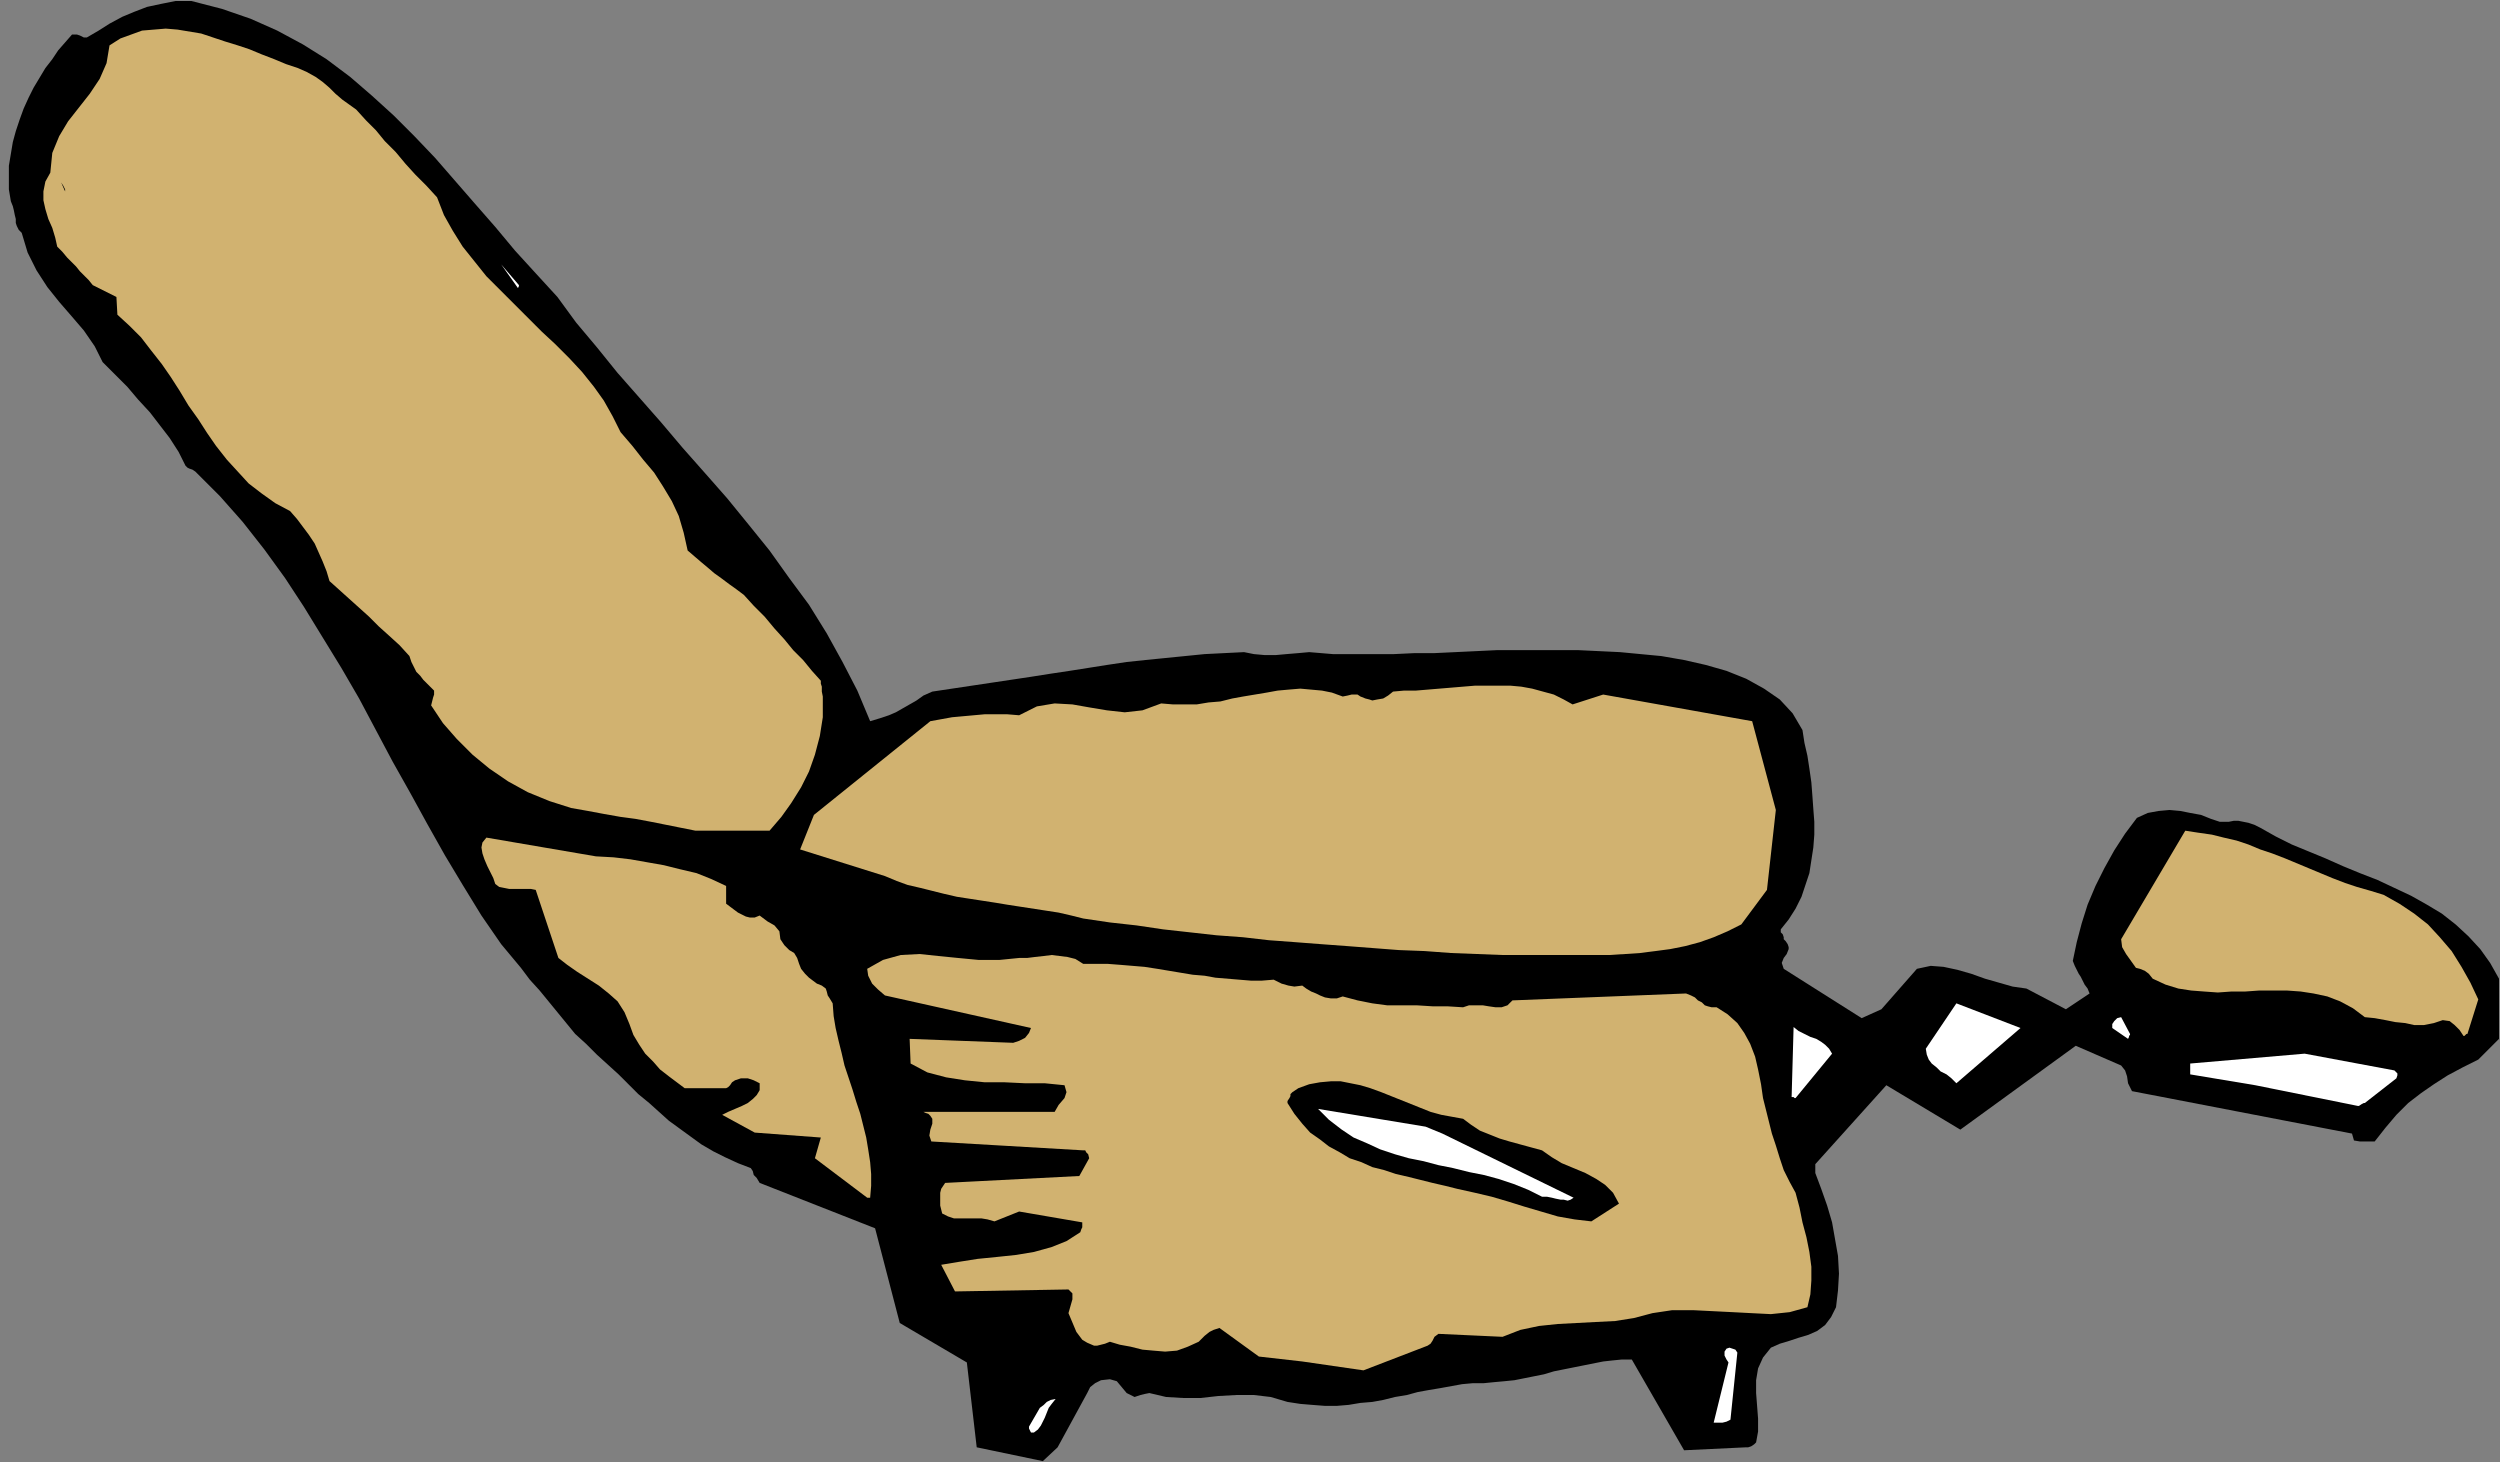 <?xml version="1.0" encoding="UTF-8" standalone="no"?>
<svg
   xmlns:dc="http://purl.org/dc/elements/1.1/"
   xmlns:cc="http://creativecommons.org/ns#"
   xmlns:rdf="http://www.w3.org/1999/02/22-rdf-syntax-ns#"
   xmlns:svg="http://www.w3.org/2000/svg"
   xmlns="http://www.w3.org/2000/svg"
   xmlns:sodipodi="http://sodipodi.sourceforge.net/DTD/sodipodi-0.dtd"
   xmlns:inkscape="http://www.inkscape.org/namespaces/inkscape"
   version="1.0"
   width="64.364mm"
   height="37.643mm"
   id="svg37"
   sodipodi:docname="AD000176.WMF">
  <rect width="100%" height="100%" fill="#808080" stroke="none"/>
  <sodipodi:namedview
     pagecolor="#ffffff"
     bordercolor="#666666"
     borderopacity="1"
     objecttolerance="10"
     gridtolerance="10"
     guidetolerance="10"
     inkscape:pageopacity="0"
     inkscape:pageshadow="2"
     inkscape:window-width="640"
     inkscape:window-height="480"
     id="namedview39" />
  <defs
     id="defs3">
    <pattern
       id="WMFhbasepattern"
       patternUnits="userSpaceOnUse"
       width="6"
       height="6"
       x="0"
       y="0" />
  </defs>
  <path
     style="fill:#000000;fill-rule:evenodd;fill-opacity:1;stroke:none;"
     d="  M 101.472,142.176   L 102.912,140.832   L 105.792,135.552   L 106.08,134.976   L 106.56,134.592   L 107.136,134.304   L 108,134.208   L 108.672,134.4   L 109.152,134.976   L 109.632,135.552   L 110.4,135.936   L 110.688,135.84   L 110.976,135.744   L 111.36,135.648   L 111.84,135.552   L 113.472,135.936   L 115.104,136.032   L 116.832,136.032   L 118.56,135.84   L 120.288,135.744   L 122.016,135.744   L 123.648,135.936   L 125.28,136.416   L 126.528,136.608   L 127.68,136.704   L 128.928,136.8   L 130.08,136.8   L 131.232,136.704   L 132.384,136.512   L 133.536,136.416   L 134.592,136.224   L 135.744,135.936   L 136.896,135.744   L 137.952,135.456   L 139.008,135.264   L 140.16,135.072   L 141.216,134.88   L 142.272,134.688   L 143.328,134.592   L 144.384,134.592   L 145.344,134.496   L 146.4,134.4   L 147.36,134.304   L 148.32,134.112   L 149.28,133.92   L 150.24,133.728   L 151.2,133.44   L 152.16,133.248   L 153.12,133.056   L 154.08,132.864   L 155.04,132.672   L 156,132.48   L 156.864,132.384   L 157.824,132.288   L 158.784,132.288   L 163.872,141.12   L 169.92,140.832   L 170.112,140.832   L 170.4,140.736   L 170.688,140.544   L 170.88,140.352   L 171.072,139.296   L 171.072,138.048   L 170.976,136.8   L 170.88,135.552   L 170.88,134.304   L 171.072,133.152   L 171.552,132.096   L 172.32,131.136   L 173.184,130.752   L 174.144,130.464   L 175.008,130.176   L 175.968,129.888   L 176.832,129.504   L 177.6,128.928   L 178.176,128.16   L 178.656,127.2   L 178.848,125.568   L 178.944,123.936   L 178.848,122.208   L 178.56,120.576   L 178.272,118.944   L 177.792,117.312   L 177.216,115.68   L 176.64,114.144   L 176.64,113.952   L 176.64,113.76   L 176.64,113.472   L 176.64,113.28   L 183.552,105.6   L 190.752,109.92   L 201.984,101.76   L 206.4,103.68   L 206.784,104.16   L 206.976,104.736   L 207.072,105.408   L 207.456,106.176   L 228.864,110.304   L 229.056,110.976   L 229.632,111.072   L 230.4,111.072   L 231.072,111.072   L 232.128,109.728   L 233.184,108.48   L 234.336,107.328   L 235.584,106.368   L 236.832,105.504   L 238.176,104.64   L 239.616,103.872   L 241.152,103.104   L 243.168,101.088   L 243.168,95.232   L 242.304,93.696   L 241.344,92.352   L 240.192,91.104   L 238.944,89.952   L 237.6,88.896   L 236.16,88.032   L 234.624,87.168   L 232.992,86.4   L 231.36,85.632   L 229.632,84.96   L 228,84.288   L 226.272,83.52   L 224.64,82.848   L 223.008,82.176   L 221.472,81.408   L 219.936,80.544   L 219.36,80.256   L 218.784,80.064   L 218.304,79.968   L 217.824,79.872   L 217.344,79.872   L 216.864,79.968   L 216.48,79.968   L 216,79.968   L 215.136,79.68   L 214.176,79.296   L 213.12,79.104   L 212.16,78.912   L 211.104,78.816   L 210.048,78.912   L 208.992,79.104   L 207.936,79.584   L 206.784,81.12   L 205.728,82.752   L 204.768,84.48   L 203.904,86.208   L 203.136,88.032   L 202.56,89.856   L 202.08,91.68   L 201.696,93.504   L 201.888,93.984   L 202.08,94.368   L 202.272,94.752   L 202.464,95.04   L 202.656,95.424   L 202.848,95.808   L 203.136,96.192   L 203.328,96.672   L 201.024,98.208   L 197.184,96.192   L 195.84,96   L 194.496,95.616   L 193.152,95.232   L 191.808,94.752   L 190.464,94.368   L 189.12,94.08   L 187.872,93.984   L 186.528,94.272   L 183.072,98.208   L 181.152,99.072   L 173.568,94.272   L 173.376,93.696   L 173.568,93.216   L 173.856,92.832   L 174.048,92.352   L 174.048,92.16   L 173.952,91.872   L 173.76,91.584   L 173.568,91.392   L 173.568,91.2   L 173.472,90.912   L 173.28,90.72   L 173.28,90.432   L 174.048,89.472   L 174.72,88.416   L 175.296,87.264   L 175.68,86.112   L 176.064,84.96   L 176.256,83.712   L 176.448,82.464   L 176.544,81.216   L 176.544,79.968   L 176.448,78.72   L 176.352,77.376   L 176.256,76.128   L 176.064,74.784   L 175.872,73.536   L 175.584,72.288   L 175.392,71.04   L 174.432,69.408   L 173.184,68.064   L 171.648,67.008   L 169.92,66.048   L 168,65.28   L 165.984,64.704   L 163.872,64.224   L 161.664,63.84   L 159.648,63.648   L 157.632,63.456   L 155.616,63.36   L 153.6,63.264   L 151.584,63.264   L 149.568,63.264   L 147.648,63.264   L 145.632,63.264   L 143.616,63.36   L 141.6,63.456   L 139.584,63.552   L 137.664,63.552   L 135.648,63.648   L 133.632,63.648   L 131.712,63.648   L 129.696,63.648   L 128.544,63.552   L 127.392,63.456   L 126.336,63.552   L 125.184,63.648   L 124.128,63.744   L 123.072,63.744   L 122.016,63.648   L 121.056,63.456   L 119.136,63.552   L 117.216,63.648   L 115.296,63.84   L 113.376,64.032   L 111.456,64.224   L 109.632,64.416   L 107.712,64.704   L 105.888,64.992   L 104.064,65.28   L 102.144,65.568   L 100.32,65.856   L 98.4,66.144   L 96.48,66.432   L 94.56,66.72   L 92.64,67.008   L 90.72,67.296   L 89.856,67.68   L 89.184,68.16   L 88.512,68.544   L 87.84,68.928   L 87.168,69.312   L 86.496,69.6   L 85.632,69.888   L 84.672,70.176   L 83.424,67.2   L 81.984,64.416   L 80.448,61.632   L 78.72,58.848   L 76.8,56.256   L 74.88,53.568   L 72.864,51.072   L 70.752,48.48   L 68.64,46.08   L 66.432,43.584   L 64.32,41.088   L 62.208,38.688   L 60.096,36.288   L 58.08,33.792   L 56.064,31.392   L 54.24,28.896   L 52.128,26.592   L 50.112,24.384   L 48.192,22.08   L 46.176,19.776   L 44.256,17.568   L 42.336,15.36   L 40.32,13.248   L 38.304,11.232   L 36.192,9.312   L 34.08,7.488   L 31.776,5.76   L 29.472,4.32   L 26.976,2.976   L 24.384,1.824   L 21.6,0.864   L 18.624,0.096   L 17.088,0.096   L 15.648,0.384   L 14.304,0.672   L 13.056,1.152   L 11.904,1.632   L 10.656,2.304   L 9.6,2.976   L 8.448,3.648   L 8.16,3.648   L 7.776,3.456   L 7.488,3.36   L 7.008,3.36   L 6.336,4.128   L 5.664,4.896   L 5.088,5.76   L 4.416,6.624   L 3.84,7.584   L 3.264,8.544   L 2.784,9.504   L 2.304,10.56   L 1.92,11.616   L 1.536,12.768   L 1.248,13.824   L 1.056,14.976   L 0.864,16.128   L 0.864,17.28   L 0.864,18.432   L 1.056,19.584   L 1.248,20.064   L 1.344,20.448   L 1.44,20.928   L 1.536,21.312   L 1.536,21.696   L 1.632,21.984   L 1.824,22.368   L 2.112,22.656   L 2.688,24.576   L 3.552,26.304   L 4.608,27.936   L 5.76,29.376   L 7.008,30.816   L 8.16,32.16   L 9.216,33.696   L 9.984,35.232   L 11.136,36.384   L 12.384,37.632   L 13.44,38.88   L 14.592,40.128   L 15.552,41.376   L 16.512,42.624   L 17.376,43.968   L 18.048,45.312   L 18.24,45.504   L 18.432,45.6   L 18.72,45.696   L 19.008,45.888   L 21.408,48.288   L 23.616,50.784   L 25.728,53.472   L 27.744,56.256   L 29.568,59.04   L 31.392,62.016   L 33.216,64.992   L 34.944,67.968   L 36.576,71.04   L 38.208,74.112   L 39.936,77.184   L 41.568,80.16   L 43.296,83.232   L 45.024,86.112   L 46.848,89.088   L 48.768,91.872   L 49.728,93.024   L 50.688,94.176   L 51.552,95.328   L 52.512,96.384   L 53.376,97.44   L 54.24,98.496   L 55.104,99.552   L 55.968,100.608   L 57.024,101.568   L 58.08,102.624   L 59.136,103.584   L 60.192,104.544   L 61.152,105.504   L 62.112,106.464   L 63.168,107.328   L 64.128,108.192   L 65.088,109.056   L 66.144,109.824   L 67.2,110.592   L 68.256,111.36   L 69.408,112.032   L 70.56,112.608   L 71.808,113.184   L 73.056,113.664   L 73.248,113.952   L 73.344,114.336   L 73.632,114.624   L 73.92,115.104   L 85.152,119.52   L 87.552,128.736   L 94.08,132.576   L 95.04,140.832   L 101.472,142.176  z "
     id="path5" />
  <path
     style="fill:#ffffff;fill-rule:evenodd;fill-opacity:1;stroke:none;"
     d="  M 100.608,139.392   L 100.992,139.104   L 101.28,138.72   L 101.472,138.336   L 101.664,137.952   L 101.856,137.472   L 102.048,136.992   L 102.336,136.608   L 102.72,136.128   L 102.24,136.224   L 101.856,136.416   L 101.568,136.704   L 101.184,136.992   L 100.128,138.816   L 100.128,139.008   L 100.224,139.2   L 100.32,139.392   L 100.608,139.392  z "
     id="path7" />
  <path
     style="fill:#ffffff;fill-rule:evenodd;fill-opacity:1;stroke:none;"
     d="  M 167.04,138.432   L 167.328,138.432   L 167.616,138.432   L 168,138.336   L 168.384,138.144   L 169.056,131.616   L 168.864,131.328   L 168.576,131.232   L 168.288,131.136   L 168,131.232   L 167.808,131.52   L 167.808,131.904   L 168,132.288   L 168.192,132.576   L 166.752,138.432   L 166.752,138.432   L 166.944,138.432   L 167.04,138.432   L 167.04,138.432  z "
     id="path9" />
  <path
     style="fill:#d1b270;fill-rule:evenodd;fill-opacity:1;stroke:none;"
     d="  M 132.672,133.344   L 138.912,130.944   L 139.2,130.752   L 139.392,130.464   L 139.584,130.08   L 139.968,129.792   L 146.208,130.08   L 147.936,129.408   L 149.76,129.024   L 151.584,128.832   L 153.408,128.736   L 155.232,128.64   L 157.152,128.544   L 158.976,128.256   L 160.8,127.776   L 162.72,127.488   L 164.736,127.488   L 166.656,127.584   L 168.576,127.68   L 170.4,127.776   L 172.32,127.872   L 174.144,127.68   L 175.872,127.2   L 176.16,125.952   L 176.256,124.608   L 176.256,123.264   L 176.064,121.824   L 175.776,120.384   L 175.392,118.944   L 175.104,117.504   L 174.72,116.064   L 174.144,115.008   L 173.568,113.856   L 173.184,112.704   L 172.8,111.456   L 172.416,110.304   L 172.128,109.152   L 171.84,108   L 171.552,106.848   L 171.36,105.504   L 171.072,104.064   L 170.784,102.816   L 170.304,101.568   L 169.728,100.512   L 169.056,99.552   L 168.096,98.688   L 167.04,98.016   L 166.56,98.016   L 166.176,97.92   L 165.888,97.824   L 165.6,97.536   L 165.216,97.344   L 164.928,97.056   L 164.544,96.864   L 164.064,96.672   L 147.168,97.344   L 146.688,97.824   L 146.112,98.016   L 145.536,98.016   L 144.864,97.92   L 144.288,97.824   L 143.616,97.824   L 142.944,97.824   L 142.368,98.016   L 140.832,97.92   L 139.392,97.92   L 137.856,97.824   L 136.416,97.824   L 134.976,97.824   L 133.536,97.632   L 132.096,97.344   L 130.656,96.96   L 130.08,97.152   L 129.504,97.152   L 128.928,97.056   L 128.448,96.864   L 128.064,96.672   L 127.584,96.48   L 127.104,96.192   L 126.72,95.904   L 125.952,96   L 125.376,95.904   L 124.704,95.712   L 123.936,95.328   L 122.784,95.424   L 121.728,95.424   L 120.576,95.328   L 119.424,95.232   L 118.272,95.136   L 117.216,94.944   L 116.064,94.848   L 114.912,94.656   L 113.76,94.464   L 112.608,94.272   L 111.36,94.08   L 110.208,93.984   L 109.056,93.888   L 107.808,93.792   L 106.656,93.792   L 105.408,93.792   L 104.64,93.312   L 103.872,93.12   L 103.104,93.024   L 102.336,92.928   L 101.568,93.024   L 100.704,93.12   L 99.936,93.216   L 99.168,93.216   L 97.248,93.408   L 95.232,93.408   L 93.216,93.216   L 91.296,93.024   L 89.472,92.832   L 87.648,92.928   L 85.92,93.408   L 84.384,94.272   L 84.48,94.944   L 84.864,95.712   L 85.44,96.288   L 86.112,96.864   L 100.32,100.032   L 100.128,100.512   L 99.744,100.992   L 99.168,101.28   L 98.592,101.472   L 88.512,101.088   L 88.608,103.488   L 90.24,104.352   L 92.064,104.832   L 93.888,105.12   L 95.808,105.312   L 97.728,105.312   L 99.744,105.408   L 101.664,105.408   L 103.584,105.6   L 103.776,106.272   L 103.584,106.848   L 103.008,107.52   L 102.624,108.192   L 89.856,108.192   L 90.048,108.288   L 90.336,108.384   L 90.528,108.576   L 90.72,108.864   L 90.72,109.344   L 90.528,109.92   L 90.432,110.496   L 90.624,111.072   L 105.408,111.936   L 105.6,111.936   L 105.696,112.128   L 105.888,112.32   L 105.984,112.704   L 105.024,114.432   L 91.968,115.104   L 91.776,115.392   L 91.584,115.68   L 91.488,116.064   L 91.488,116.448   L 91.488,116.928   L 91.488,117.312   L 91.584,117.696   L 91.68,118.08   L 92.256,118.368   L 92.832,118.56   L 93.408,118.56   L 94.08,118.56   L 94.752,118.56   L 95.52,118.56   L 96.096,118.656   L 96.768,118.848   L 99.168,117.888   L 105.312,118.944   L 105.312,119.136   L 105.312,119.424   L 105.216,119.616   L 105.12,119.904   L 103.776,120.768   L 102.336,121.344   L 100.608,121.824   L 98.88,122.112   L 97.056,122.304   L 95.136,122.496   L 93.312,122.784   L 91.584,123.072   L 92.928,125.664   L 103.968,125.472   L 104.352,125.856   L 104.352,126.432   L 104.16,127.104   L 103.968,127.776   L 104.736,129.6   L 105.024,129.984   L 105.312,130.368   L 105.792,130.656   L 106.464,130.944   L 106.752,130.944   L 107.136,130.848   L 107.52,130.752   L 108,130.56   L 108.96,130.848   L 110.016,131.04   L 111.168,131.328   L 112.224,131.424   L 113.376,131.52   L 114.528,131.424   L 115.584,131.04   L 116.64,130.56   L 117.216,129.984   L 117.696,129.6   L 118.08,129.408   L 118.656,129.216   L 122.496,132   L 126.72,132.48   L 132.672,133.344  z "
     id="path11" />
  <path
     style="fill:#000000;fill-rule:evenodd;fill-opacity:1;stroke:none;"
     d="  M 154.848,118.848   L 157.536,117.12   L 156.96,116.064   L 156.192,115.296   L 155.328,114.72   L 154.272,114.144   L 153.12,113.664   L 151.968,113.184   L 151.008,112.608   L 150.048,111.936   L 148.992,111.648   L 147.936,111.36   L 146.88,111.072   L 145.92,110.784   L 144.96,110.4   L 144,110.016   L 143.136,109.44   L 142.368,108.864   L 141.312,108.672   L 140.256,108.48   L 139.2,108.192   L 138.24,107.808   L 137.28,107.424   L 136.32,107.04   L 135.36,106.656   L 134.4,106.272   L 133.344,105.888   L 132.384,105.6   L 131.424,105.408   L 130.464,105.216   L 129.504,105.216   L 128.448,105.312   L 127.392,105.504   L 126.336,105.888   L 126.048,106.08   L 125.76,106.272   L 125.664,106.368   L 125.568,106.464   L 125.568,106.656   L 125.472,106.848   L 125.28,107.136   L 125.28,107.328   L 125.952,108.384   L 126.72,109.344   L 127.488,110.208   L 128.448,110.88   L 129.312,111.552   L 130.368,112.128   L 131.328,112.704   L 132.48,113.088   L 133.536,113.568   L 134.688,113.856   L 135.84,114.24   L 137.088,114.528   L 138.24,114.816   L 139.392,115.104   L 140.64,115.392   L 141.792,115.68   L 143.52,116.064   L 145.152,116.448   L 146.784,116.928   L 148.32,117.408   L 149.952,117.888   L 151.584,118.368   L 153.216,118.656   L 154.848,118.848  z "
     id="path13" />
  <path
     style="fill:#ffffff;fill-rule:evenodd;fill-opacity:1;stroke:none;"
     d="  M 153.12,116.544   L 140.352,110.304   L 138.72,109.632   L 128.256,107.904   L 129.312,108.96   L 130.56,109.92   L 131.712,110.688   L 133.056,111.264   L 134.304,111.84   L 135.744,112.32   L 137.088,112.704   L 138.528,112.992   L 139.968,113.376   L 141.408,113.664   L 142.944,114.048   L 144.384,114.336   L 145.824,114.72   L 147.264,115.2   L 148.704,115.776   L 150.048,116.448   L 150.528,116.448   L 151.008,116.544   L 151.392,116.64   L 151.872,116.736   L 152.16,116.736   L 152.544,116.832   L 152.832,116.736   L 153.12,116.544  z "
     id="path15" />
  <path
     style="fill:#d1b270;fill-rule:evenodd;fill-opacity:1;stroke:none;"
     d="  M 84.672,116.544   L 84.768,115.392   L 84.768,114.24   L 84.672,113.088   L 84.48,111.84   L 84.288,110.688   L 84,109.536   L 83.712,108.384   L 83.328,107.232   L 82.944,105.984   L 82.56,104.832   L 82.176,103.68   L 81.888,102.432   L 81.6,101.28   L 81.312,100.032   L 81.12,98.88   L 81.024,97.632   L 80.736,97.152   L 80.544,96.864   L 80.448,96.48   L 80.352,96.192   L 79.968,95.904   L 79.488,95.712   L 79.104,95.424   L 78.72,95.136   L 78.336,94.752   L 77.952,94.272   L 77.76,93.792   L 77.568,93.216   L 77.28,92.736   L 76.8,92.448   L 76.32,91.968   L 75.936,91.392   L 75.84,90.624   L 75.36,90.048   L 74.688,89.664   L 73.92,89.088   L 73.44,89.28   L 72.96,89.28   L 72.576,89.184   L 72.192,88.992   L 71.808,88.8   L 71.424,88.512   L 71.04,88.224   L 70.656,87.936   L 70.656,86.208   L 69.216,85.536   L 67.776,84.96   L 66.144,84.576   L 64.608,84.192   L 62.976,83.904   L 61.344,83.616   L 59.712,83.424   L 57.984,83.328   L 47.328,81.504   L 46.944,81.984   L 46.848,82.464   L 46.944,83.04   L 47.136,83.616   L 47.424,84.288   L 47.712,84.864   L 48,85.44   L 48.192,86.016   L 48.576,86.304   L 49.056,86.4   L 49.536,86.496   L 50.112,86.496   L 50.592,86.496   L 51.168,86.496   L 51.648,86.496   L 52.128,86.592   L 54.336,93.216   L 55.2,93.888   L 56.16,94.56   L 57.216,95.232   L 58.272,95.904   L 59.232,96.672   L 60.096,97.44   L 60.768,98.496   L 61.248,99.648   L 61.632,100.704   L 62.208,101.664   L 62.784,102.528   L 63.552,103.296   L 64.224,104.064   L 65.088,104.736   L 65.856,105.312   L 66.624,105.888   L 70.656,105.888   L 70.848,105.792   L 71.04,105.6   L 71.232,105.312   L 71.52,105.12   L 72.096,104.928   L 72.768,104.928   L 73.344,105.12   L 73.92,105.408   L 73.92,106.08   L 73.632,106.56   L 73.248,106.944   L 72.768,107.328   L 72.192,107.616   L 71.52,107.904   L 70.848,108.192   L 70.272,108.48   L 73.44,110.208   L 79.872,110.688   L 79.296,112.704   L 84.384,116.544   L 84.384,116.544   L 84.576,116.544   L 84.672,116.544   L 84.672,116.544  z "
     id="path17" />
  <path
     style="fill:#ffffff;fill-rule:evenodd;fill-opacity:1;stroke:none;"
     d="  M 230.112,107.328   L 233.184,104.928   L 233.28,104.64   L 233.28,104.448   L 233.184,104.352   L 232.992,104.16   L 224.256,102.528   L 213.12,103.488   L 213.12,103.68   L 213.12,103.968   L 213.12,104.256   L 213.12,104.544   L 219.456,105.6   L 229.44,107.616   L 229.536,107.616   L 229.824,107.424   L 230.016,107.328   L 230.112,107.328  z "
     id="path19" />
  <path
     style="fill:#ffffff;fill-rule:evenodd;fill-opacity:1;stroke:none;"
     d="  M 174.72,106.848   L 178.272,102.528   L 177.984,102.048   L 177.6,101.664   L 177.216,101.376   L 176.736,101.088   L 176.16,100.896   L 175.584,100.608   L 175.008,100.32   L 174.528,99.936   L 174.336,106.752   L 174.432,106.752   L 174.528,106.752   L 174.624,106.848   L 174.72,106.848  z "
     id="path21" />
  <path
     style="fill:#ffffff;fill-rule:evenodd;fill-opacity:1;stroke:none;"
     d="  M 190.368,105.408   L 196.608,100.032   L 190.368,97.632   L 187.392,102.048   L 187.488,102.624   L 187.68,103.104   L 187.968,103.488   L 188.448,103.872   L 188.832,104.256   L 189.408,104.544   L 189.888,104.928   L 190.368,105.408  z "
     id="path23" />
  <path
     style="fill:#ffffff;fill-rule:evenodd;fill-opacity:1;stroke:none;"
     d="  M 207.168,100.8   L 207.168,100.8   L 207.264,100.704   L 207.264,100.608   L 207.264,100.608   L 206.4,98.976   L 206.016,99.072   L 205.728,99.36   L 205.536,99.648   L 205.536,100.032   L 207.072,101.088   L 207.072,101.088   L 207.168,100.896   L 207.168,100.8   L 207.168,100.8  z "
     id="path25" />
  <path
     style="fill:#d1b270;fill-rule:evenodd;fill-opacity:1;stroke:none;"
     d="  M 240.096,100.608   L 241.152,97.248   L 240.384,95.616   L 239.52,94.08   L 238.56,92.544   L 237.408,91.2   L 236.256,89.952   L 234.912,88.896   L 233.472,87.936   L 231.936,87.072   L 230.688,86.688   L 229.344,86.304   L 228.192,85.92   L 226.944,85.44   L 225.792,84.96   L 224.64,84.48   L 223.488,84   L 222.336,83.52   L 221.088,83.04   L 219.936,82.656   L 218.784,82.176   L 217.632,81.792   L 216.384,81.504   L 215.232,81.216   L 213.888,81.024   L 212.64,80.832   L 206.4,91.392   L 206.496,92.16   L 206.88,92.832   L 207.36,93.504   L 207.84,94.176   L 208.224,94.272   L 208.704,94.464   L 209.088,94.752   L 209.472,95.232   L 210.72,95.808   L 211.968,96.192   L 213.216,96.384   L 214.464,96.48   L 215.808,96.576   L 217.152,96.48   L 218.496,96.48   L 219.84,96.384   L 221.184,96.384   L 222.528,96.384   L 223.872,96.48   L 225.12,96.672   L 226.464,96.96   L 227.712,97.44   L 228.96,98.112   L 230.112,98.976   L 231.072,99.072   L 232.128,99.264   L 233.088,99.456   L 234.048,99.552   L 234.912,99.744   L 235.872,99.744   L 236.832,99.552   L 237.696,99.264   L 238.368,99.36   L 238.848,99.744   L 239.328,100.224   L 239.712,100.8   L 239.808,100.8   L 239.904,100.704   L 240,100.608   L 240.096,100.608  z "
     id="path27" />
  <path
     style="fill:#d1b270;fill-rule:evenodd;fill-opacity:1;stroke:none;"
     d="  M 146.208,92.928   L 147.648,92.928   L 149.088,92.928   L 150.528,92.928   L 152.064,92.928   L 153.6,92.928   L 155.04,92.928   L 156.576,92.928   L 158.112,92.832   L 159.552,92.736   L 161.088,92.544   L 162.528,92.352   L 163.968,92.064   L 165.408,91.68   L 166.752,91.2   L 168.096,90.624   L 169.44,89.952   L 171.936,86.592   L 172.8,78.816   L 170.496,70.176   L 156,67.584   L 153.024,68.544   L 152.16,68.064   L 151.2,67.584   L 150.144,67.296   L 149.088,67.008   L 148.032,66.816   L 146.976,66.72   L 145.824,66.72   L 144.672,66.72   L 143.52,66.72   L 142.368,66.816   L 141.216,66.912   L 140.064,67.008   L 138.912,67.104   L 137.76,67.2   L 136.608,67.2   L 135.552,67.296   L 135.072,67.68   L 134.592,67.968   L 134.016,68.064   L 133.536,68.16   L 133.248,68.064   L 132.864,67.968   L 132.384,67.776   L 132.096,67.584   L 131.808,67.584   L 131.52,67.584   L 131.136,67.68   L 130.656,67.776   L 129.6,67.392   L 128.64,67.2   L 127.584,67.104   L 126.528,67.008   L 125.376,67.104   L 124.32,67.2   L 123.264,67.392   L 122.112,67.584   L 120.96,67.776   L 119.904,67.968   L 118.752,68.256   L 117.6,68.352   L 116.448,68.544   L 115.296,68.544   L 114.144,68.544   L 112.992,68.448   L 111.168,69.12   L 109.44,69.312   L 107.712,69.12   L 105.984,68.832   L 104.352,68.544   L 102.624,68.448   L 100.896,68.736   L 99.168,69.6   L 98.016,69.504   L 96.864,69.504   L 95.808,69.504   L 94.752,69.6   L 93.696,69.696   L 92.64,69.792   L 91.584,69.984   L 90.528,70.176   L 79.2,79.296   L 77.856,82.656   L 86.112,85.248   L 87.264,85.728   L 88.32,86.112   L 89.568,86.4   L 90.72,86.688   L 91.872,86.976   L 93.12,87.264   L 94.368,87.456   L 95.616,87.648   L 96.864,87.84   L 98.016,88.032   L 99.264,88.224   L 100.512,88.416   L 101.76,88.608   L 103.008,88.8   L 104.256,89.088   L 105.408,89.376   L 108,89.76   L 110.592,90.048   L 113.184,90.432   L 115.776,90.72   L 118.368,91.008   L 120.96,91.2   L 123.456,91.488   L 126.048,91.68   L 128.544,91.872   L 131.136,92.064   L 133.632,92.256   L 136.128,92.448   L 138.624,92.544   L 141.216,92.736   L 143.712,92.832   L 146.208,92.928  z "
     id="path29" />
  <path
     style="fill:#d1b270;fill-rule:evenodd;fill-opacity:1;stroke:none;"
     d="  M 67.68,80.832   L 74.88,80.832   L 76.032,79.488   L 76.992,78.144   L 77.952,76.608   L 78.72,75.072   L 79.296,73.44   L 79.776,71.616   L 80.064,69.792   L 80.064,67.776   L 79.968,67.296   L 79.968,66.816   L 79.872,66.528   L 79.872,66.24   L 79.008,65.28   L 78.144,64.224   L 77.184,63.264   L 76.32,62.208   L 75.36,61.152   L 74.4,60   L 73.344,58.944   L 72.384,57.888   L 71.616,57.312   L 70.944,56.832   L 70.176,56.256   L 69.504,55.776   L 68.832,55.2   L 68.256,54.72   L 67.584,54.144   L 66.912,53.568   L 66.528,51.84   L 66.048,50.208   L 65.376,48.768   L 64.512,47.328   L 63.648,45.984   L 62.592,44.736   L 61.536,43.392   L 60.384,42.048   L 59.616,40.512   L 58.752,38.976   L 57.792,37.632   L 56.64,36.192   L 55.392,34.848   L 54.048,33.504   L 52.704,32.256   L 51.36,30.912   L 50.016,29.568   L 48.672,28.224   L 47.328,26.88   L 46.176,25.44   L 45.024,24   L 44.064,22.464   L 43.2,20.928   L 42.528,19.2   L 41.472,18.048   L 40.416,16.992   L 39.456,15.936   L 38.496,14.784   L 37.44,13.728   L 36.576,12.672   L 35.616,11.712   L 34.656,10.656   L 33.984,10.176   L 33.312,9.696   L 32.64,9.12   L 32.064,8.544   L 31.392,7.968   L 30.72,7.488   L 29.856,7.008   L 28.992,6.624   L 27.84,6.24   L 26.688,5.76   L 25.44,5.28   L 24.288,4.8   L 23.136,4.416   L 21.888,4.032   L 20.736,3.648   L 19.584,3.264   L 18.432,3.072   L 17.28,2.88   L 16.128,2.784   L 14.976,2.88   L 13.824,2.976   L 12.768,3.36   L 11.712,3.744   L 10.656,4.416   L 10.368,6.144   L 9.696,7.68   L 8.736,9.12   L 7.68,10.464   L 6.624,11.808   L 5.76,13.248   L 5.088,14.88   L 4.896,16.8   L 4.416,17.664   L 4.224,18.624   L 4.224,19.488   L 4.416,20.352   L 4.704,21.312   L 5.088,22.176   L 5.376,23.136   L 5.568,24   L 6.048,24.48   L 6.528,25.056   L 7.008,25.536   L 7.392,25.92   L 7.776,26.4   L 8.256,26.88   L 8.64,27.264   L 9.024,27.744   L 11.328,28.896   L 11.424,30.624   L 12.576,31.68   L 13.728,32.832   L 14.688,34.08   L 15.744,35.424   L 16.608,36.672   L 17.472,38.016   L 18.336,39.456   L 19.296,40.8   L 20.16,42.144   L 21.024,43.392   L 22.08,44.736   L 23.136,45.888   L 24.192,47.04   L 25.44,48   L 26.784,48.96   L 28.224,49.728   L 28.896,50.496   L 29.472,51.264   L 30.048,52.032   L 30.624,52.896   L 31.008,53.76   L 31.392,54.624   L 31.776,55.584   L 32.064,56.544   L 33.024,57.408   L 33.984,58.272   L 34.944,59.136   L 35.904,60   L 36.864,60.96   L 37.824,61.824   L 38.88,62.784   L 39.84,63.84   L 40.032,64.416   L 40.32,64.992   L 40.512,65.376   L 40.896,65.76   L 41.184,66.144   L 41.568,66.528   L 41.856,66.816   L 42.24,67.2   L 42.24,67.584   L 42.144,67.872   L 42.048,68.256   L 41.952,68.64   L 43.104,70.368   L 44.448,71.904   L 45.984,73.44   L 47.616,74.784   L 49.44,76.032   L 51.36,77.088   L 53.472,77.952   L 55.584,78.624   L 57.216,78.912   L 58.752,79.2   L 60.384,79.488   L 61.824,79.68   L 63.36,79.968   L 64.8,80.256   L 66.24,80.544   L 67.68,80.832  z "
     id="path31" />
  <path
     style="fill:#ffffff;fill-rule:evenodd;fill-opacity:1;stroke:none;"
     d="  M 50.496,27.744   L 48.768,25.728   L 50.4,28.032   L 50.4,28.032   L 50.496,27.84   L 50.496,27.744   L 50.496,27.744  z "
     id="path33" />
  <path
     style="fill:#000000;fill-rule:evenodd;fill-opacity:1;stroke:none;"
     d="  M 6.336,18.624   L 6.336,18.432   L 6.24,18.24   L 6.144,18.048   L 5.952,17.76   L 6.336,18.624  z "
     id="path35" />
</svg>
